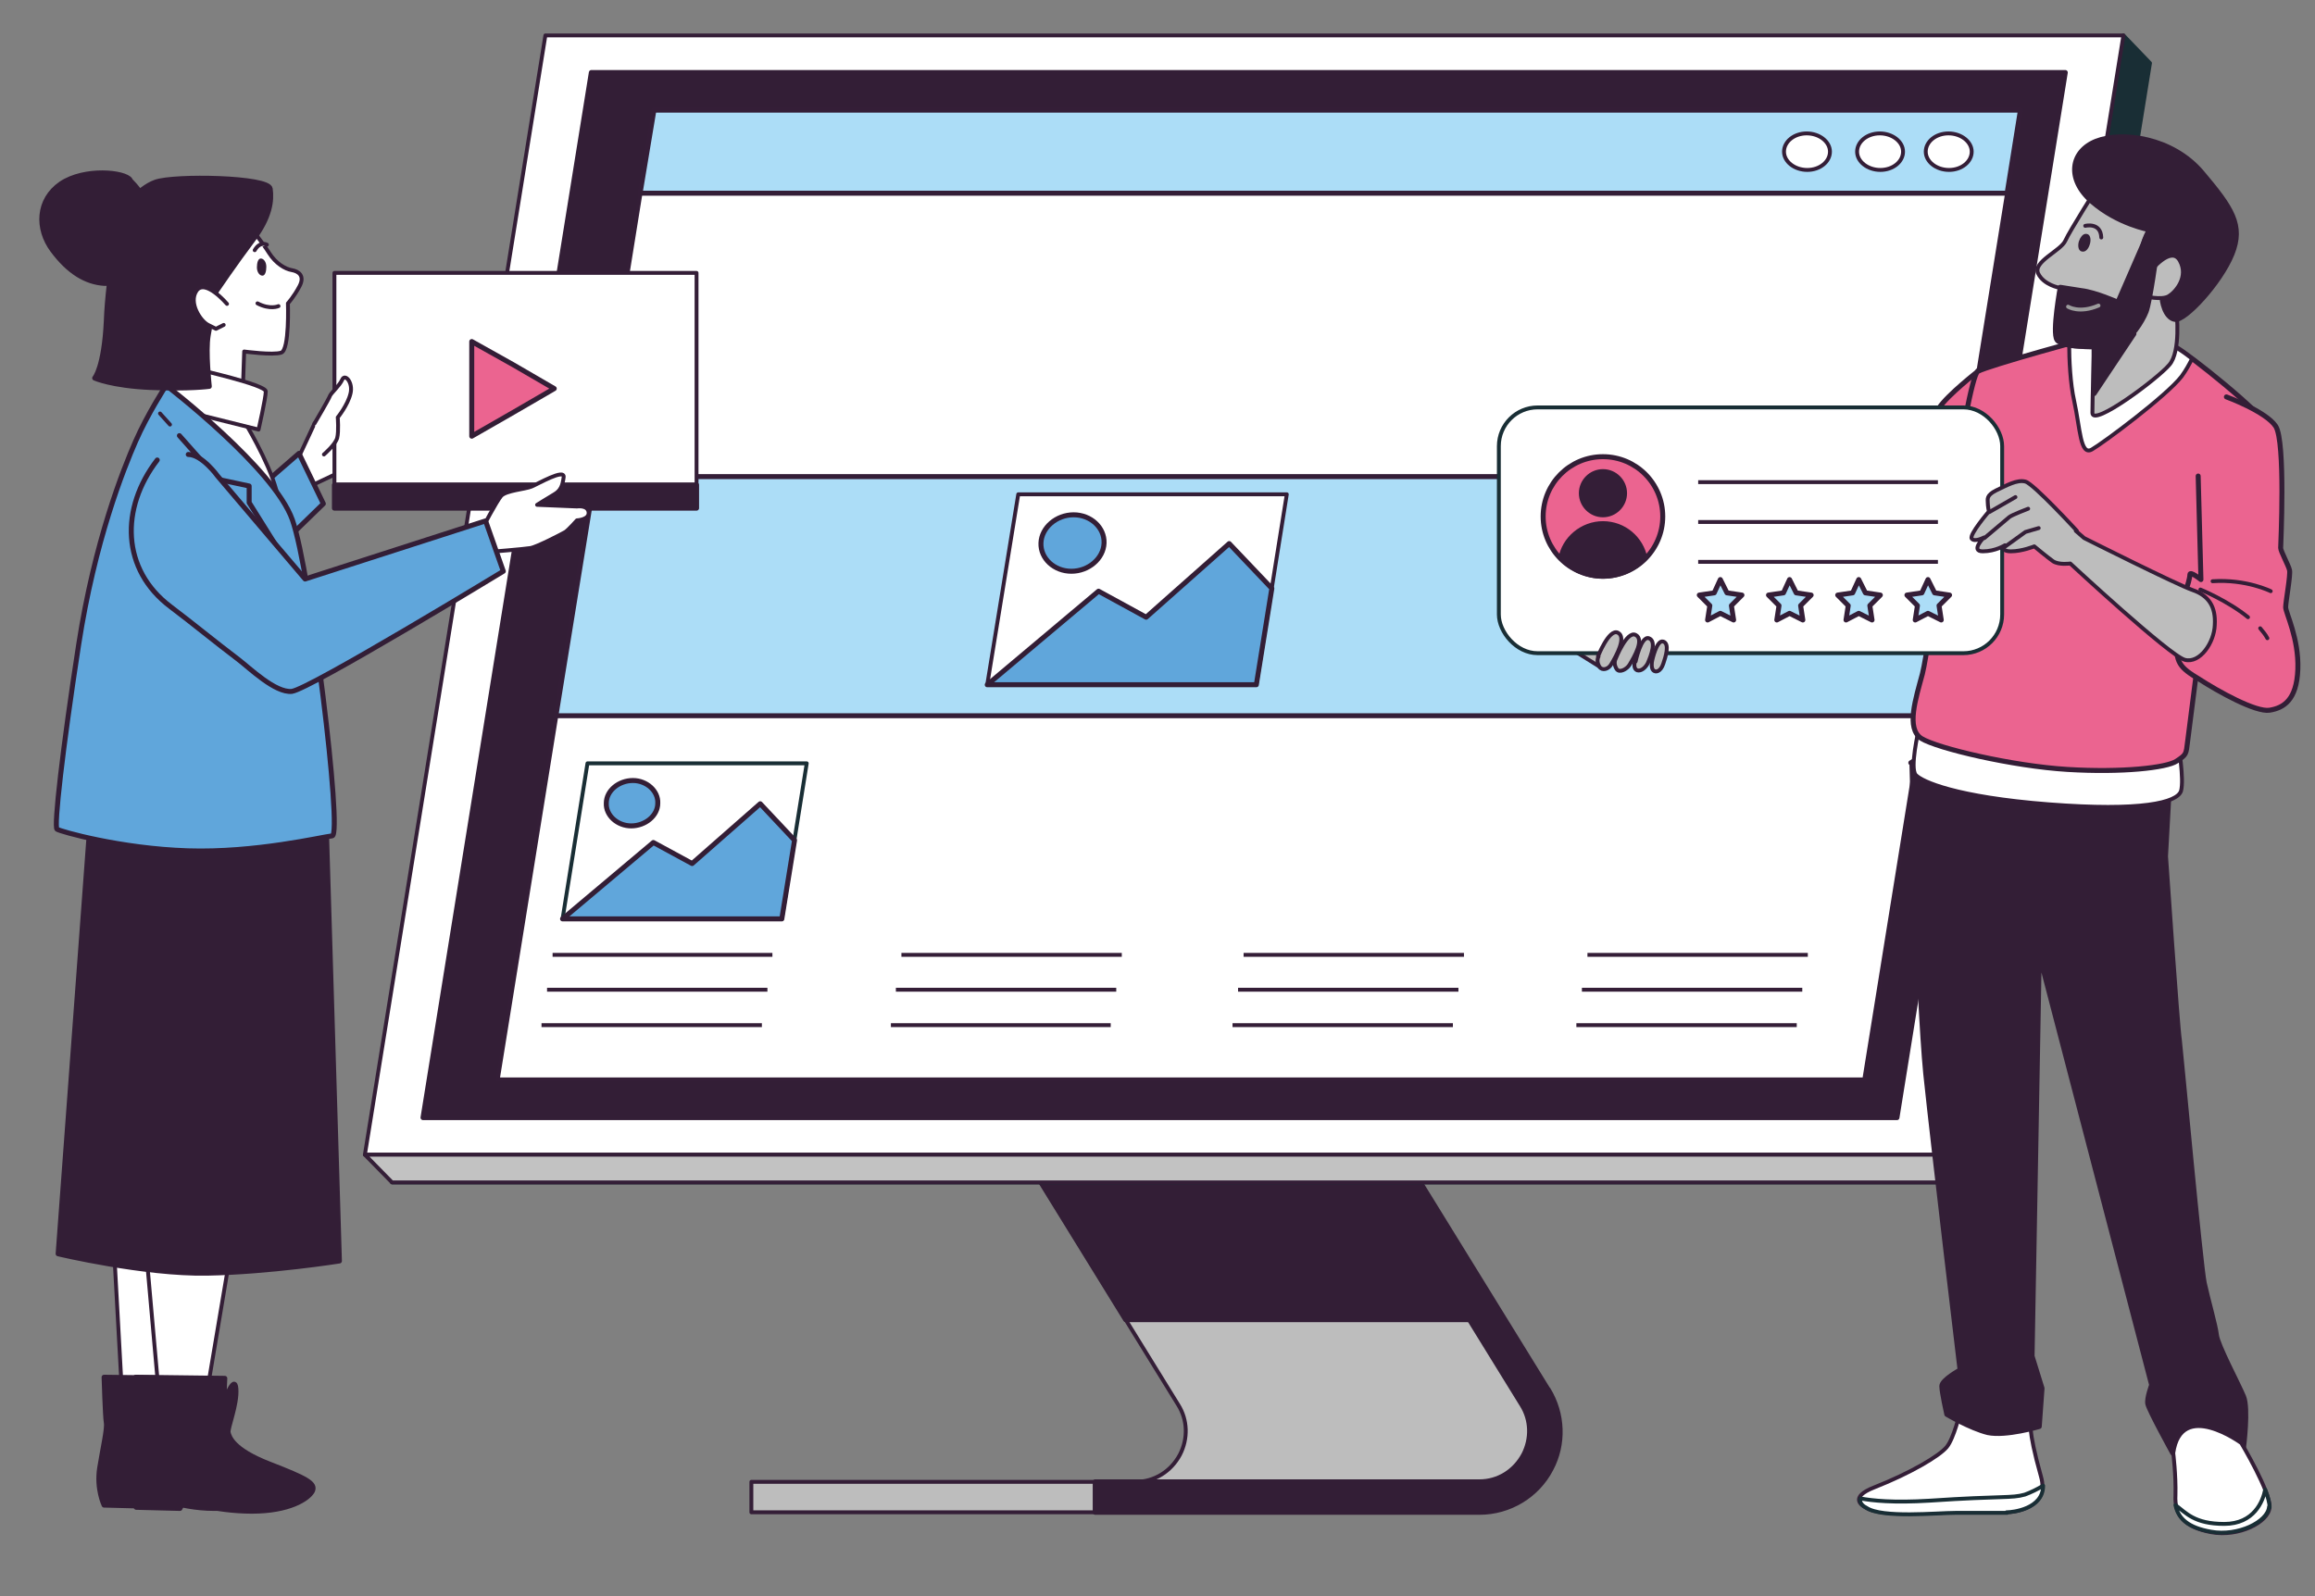 <?xml version="1.0" encoding="UTF-8"?>
<svg id="Capa_1" data-name="Capa 1" xmlns="http://www.w3.org/2000/svg" version="1.1" viewBox="0 0 418.1 288.4">
  <rect x="0" y="0" width="418.1" height="288.4" fill="#808080" stroke="none"/>
  <defs>
    <style>
      .cls-1 {
        fill: #341e37;
      }

      .cls-1, .cls-2, .cls-3, .cls-4, .cls-5, .cls-6, .cls-7, .cls-8, .cls-9, .cls-10 {
        stroke: #341e37;
      }

      .cls-1, .cls-2, .cls-3, .cls-5, .cls-11, .cls-12, .cls-13, .cls-6, .cls-14, .cls-7, .cls-8, .cls-9, .cls-10 {
        stroke-width: .7px;
      }

      .cls-1, .cls-8 {
        stroke-miterlimit: 10;
      }

      .cls-2 {
        fill: #bdbdbd;
      }

      .cls-2, .cls-3, .cls-4, .cls-5, .cls-11, .cls-12, .cls-13, .cls-6, .cls-14, .cls-7, .cls-15, .cls-16, .cls-9, .cls-17, .cls-10 {
        stroke-linejoin: round;
      }

      .cls-2, .cls-4, .cls-11, .cls-12, .cls-13, .cls-15, .cls-16, .cls-9, .cls-17, .cls-10 {
        stroke-linecap: round;
      }

      .cls-3 {
        stroke-dasharray: 0 2.7;
      }

      .cls-3, .cls-12, .cls-7, .cls-8, .cls-10 {
        fill: none;
      }

      .cls-4 {
        fill: #acddf7;
      }

      .cls-4, .cls-15, .cls-16, .cls-17 {
        stroke-width: .9px;
      }

      .cls-5 {
        fill: #c2c2c2;
      }

      .cls-18 {
        stroke-width: 0px;
      }

      .cls-18, .cls-15 {
        fill: #331e36;
      }

      .cls-11, .cls-13, .cls-14 {
        stroke: #192e35;
      }

      .cls-11, .cls-6, .cls-14, .cls-9 {
        fill: #fff;
      }

      .cls-12 {
        stroke: #9c9c9c;
      }

      .cls-13 {
        fill: #192e35;
      }

      .cls-15, .cls-16, .cls-17 {
        stroke: #331e36;
      }

      .cls-16 {
        fill: #eb6490;
      }

      .cls-17 {
        fill: #60a6db;
      }
    </style>
  </defs>
  <g>
    <g>
      <path class="cls-2" d="M251.7,208.9h-66.6l27.7,44.9c1.7,2.7,1.8,6.1.3,9-1.6,3-4.6,4.9-8,4.9h-69.4v5.5h129.6c5.4,0,10.4-3,12.9-7.8,2.4-4.5,2.2-10-.5-14.4l-25.9-42Z"/>
      <polygon class="cls-15" points="251.7 208.9 185.1 208.9 203.3 238.4 269.9 238.4 251.7 208.9"/>
      <path class="cls-15" d="M279.5,250.9l-25.9-42h-6.4l27.7,44.9c1.7,2.7,1.8,6.1.3,9-1.6,3-4.6,4.9-8,4.9h-69.4v5.5h69.4c5.4,0,10.4-3,12.9-7.8,2.4-4.5,2.2-10-.5-14.4Z"/>
    </g>
    <g>
      <polygon class="cls-13" points="355.7 213.6 70.8 213.6 383.5 6.4 388.3 11.4 355.7 213.6"/>
      <polygon class="cls-6" points="350.9 208.6 65.9 208.6 98.5 6.4 383.5 6.4 350.9 208.6"/>
      <polygon class="cls-15" points="342.6 201.9 76.4 201.9 106.8 13.1 373 13.1 342.6 201.9"/>
      <polygon class="cls-5" points="70.8 213.6 65.9 208.6 350.9 208.6 355.7 213.6 70.8 213.6"/>
    </g>
  </g>
  <g>
    <polygon class="cls-6" points="336.7 195 89.9 195 118.1 19.9 364.9 19.9 336.7 195"/>
    <path class="cls-3" d="M256.5,82h76.8c3.9,0,7.6-3.1,8.3-7l5.6-30.3c.7-3.9-1.8-7-5.7-7h-76.8c-3.9,0-7.6,3.1-8.3,7l-5.6,30.3c-.7,3.9,1.8,7,5.7,7Z"/>
    <polygon class="cls-4" points="347.3 129.3 354.2 86.1 107.4 86.1 100.4 129.3 347.3 129.3"/>
    <polygon class="cls-4" points="362.5 34.9 364.9 19.9 118.1 19.9 115.6 34.9 362.5 34.9"/>
    <g>
      <path class="cls-6" d="M330.5,27.4c0,1.8-1.8,3.3-4.1,3.3s-4.2-1.5-4.2-3.3c0-1.8,1.8-3.3,4.1-3.3s4.2,1.5,4.2,3.3Z"/>
      <path class="cls-6" d="M343.7,27.4c0,1.8-1.8,3.3-4.1,3.3s-4.2-1.5-4.2-3.3c0-1.8,1.8-3.3,4.1-3.3s4.2,1.5,4.2,3.3Z"/>
      <path class="cls-6" d="M356.1,27.4c0,1.8-1.8,3.3-4.1,3.3s-4.2-1.5-4.2-3.3c0-1.8,1.8-3.3,4.1-3.3s4.2,1.5,4.2,3.3Z"/>
    </g>
    <g>
      <polygon class="cls-14" points="141.2 166 101.6 166 106.1 137.9 145.7 137.9 141.2 166"/>
      <polygon class="cls-17" points="143.5 151.8 137.3 145.2 125 156 118 152.2 101.6 166 141.2 166 143.5 151.8"/>
      <path class="cls-17" d="M118.8,145.1c0,2.3-2.3,4.1-4.8,4.1s-4.6-1.9-4.5-4.1c0-2.3,2.3-4.1,4.8-4.1s4.6,1.9,4.5,4.1Z"/>
    </g>
    <g>
      <polygon class="cls-6" points="226.9 123.7 178.3 123.7 183.9 89.3 232.4 89.3 226.9 123.7"/>
      <polygon class="cls-17" points="229.7 106.3 222 98.2 207 111.5 198.4 106.8 178.3 123.7 226.9 123.7 229.7 106.3"/>
      <path class="cls-17" d="M199.4,98.1c-.1,2.8-2.8,5.1-5.9,5.1s-5.6-2.3-5.5-5.1c.1-2.8,2.8-5.1,5.9-5.1s5.6,2.3,5.5,5.1Z"/>
    </g>
    <polygon class="cls-3" points="265.7 166 226.1 166 230.6 137.9 270.2 137.9 265.7 166"/>
    <polygon class="cls-3" points="203.4 166 163.8 166 168.4 137.9 208 137.9 203.4 166"/>
    <polygon class="cls-3" points="168.6 120.9 110.1 120.9 114.6 92.7 173.1 92.7 168.6 120.9"/>
    <polygon class="cls-3" points="327.9 166 288.3 166 292.8 137.9 332.4 137.9 327.9 166"/>
    <g>
      <line class="cls-7" x1="99.8" y1="172.5" x2="139.5" y2="172.5"/>
      <line class="cls-7" x1="98.8" y1="178.8" x2="138.6" y2="178.8"/>
      <line class="cls-7" x1="97.8" y1="185.2" x2="137.6" y2="185.2"/>
    </g>
    <g>
      <line class="cls-7" x1="162.8" y1="172.5" x2="202.6" y2="172.5"/>
      <line class="cls-7" x1="161.8" y1="178.8" x2="201.6" y2="178.8"/>
      <line class="cls-7" x1="160.9" y1="185.2" x2="200.6" y2="185.2"/>
    </g>
    <g>
      <line class="cls-7" x1="224.6" y1="172.5" x2="264.4" y2="172.5"/>
      <line class="cls-7" x1="223.6" y1="178.8" x2="263.4" y2="178.8"/>
      <line class="cls-7" x1="222.6" y1="185.2" x2="262.4" y2="185.2"/>
    </g>
    <g>
      <line class="cls-7" x1="286.7" y1="172.5" x2="326.5" y2="172.5"/>
      <line class="cls-7" x1="285.7" y1="178.8" x2="325.5" y2="178.8"/>
      <line class="cls-7" x1="284.7" y1="185.2" x2="324.5" y2="185.2"/>
    </g>
  </g>
  <g>
    <g>
      <path class="cls-9" d="M354,255.1s-1.1,4.7-2.4,6.3c-1.3,1.6-6.5,4.7-13.1,7.3-4.6,1.8-2.2,3.3-1.6,3.6,2.8,1.9,12.7.9,16.1.9h9.3c1.3,0,8-.7,6.3-6.5-2.5-8.9-1.8-10-1.8-10l-12.9-1.6Z"/>
      <path class="cls-11" d="M362.4,273.2c1.1,0,6.6-.6,6.6-4.8-1,.6-2.2,1.2-3.3,1.6-2.5.7-3.8.2-17.2,1.1-6.6.4-10.3,0-12.5-.4-.3.9.7,1.5,1.1,1.7,2.8,1.9,12.7.9,16.1.9h9.3Z"/>
    </g>
    <path class="cls-15" d="M345.3,137.9s1.1,41.7,2.5,56.1c1.5,14.3,6.2,53.5,6.2,53.5,0,0-3.3,1.8-3.3,2.9s.9,5.1.9,5.1c0,0,4.2,2.5,7.4,3.3,3.3.7,9.3-1.1,9.3-1.1l.5-6.9-1.8-5.8,1.3-72.6,20.3,77.8s-.9,2.4-.7,3.4c.2,1.1,4.5,8.9,4.5,8.9,0,0,.7-4.2,5.4-3.6,4.7.5,7.4,2.5,7.4,2.5,0,0,.9-6.9,0-9.1-.9-2.2-4.7-9.3-4.9-11.1s-1.5-6.2-2.2-9.4c-.7-3.3-4.2-41.4-4.5-43.9-.4-2.5-2.5-33.2-2.5-33.2l.7-12.7s-30.5-1.6-38.1-3.1c-7.6-1.5-7.1-2-7.1-2l-1.5.9Z"/>
    <g>
      <path class="cls-9" d="M346.5,131.9s-1.6,6.9-.5,8.1,7.3,4,24,5.3c16.8,1.3,23.2-.3,23.9-2.4.6-2.1-.5-8.5-.5-8.5,0,0-24.5.3-35.1-1.5-10.6-1.8-10-3.2-10-3.2l-1.8,2.3Z"/>
      <polygon class="cls-11" points="328.4 100.8 296.5 114.3 304.3 116.8 333.8 109.4 328.4 100.8"/>
      <path class="cls-16" d="M357.2,67.1s-5.4,4.2-7,6.6c-1.6,2.5-15.5,21-15.5,21l-6.2,6.1,5.4,8.5,12.3-6.9,5.8-2.8s9-30.1,8.7-31.1c-.3-1-3.5-1.5-3.5-1.5Z"/>
      <path class="cls-16" d="M378.7,60.7s-19.6,5.3-21.5,6.4c-2,1.1-8.8,50.1-10,54.6s-3,9.9-.2,11.7c2.9,1.8,16.5,5,26.4,5.6,9.9.6,17.9-.3,19.7-1.5,1.8-1.2,1.7-1.2,2-3.6.3-2.4,2.4-19,2.6-19.7.2-.8,11.4-35.8,11.4-37.5s-14-12.9-16.2-14c-2.3-1.1-10.6-2-14.1-2Z"/>
    </g>
    <path class="cls-9" d="M394,68c.8-1.1,1.4-2.2,1.9-3.2-1.4-1.1-2.6-1.9-3.1-2.1-2.3-1.1-10.6-2-14.1-2,0,0-2.1.6-5,1.4,0,2.8.2,7.2.9,10.3,1.1,5,1.1,10,3.2,8.8s13.5-9.7,16.2-13.2Z"/>
    <g>
      <g>
        <path class="cls-2" d="M379,33.5s-5.2,8.2-6,10c-.8,1.8-5.9,3.8-4.9,5.9,1,2.1,3.9,2.6,3.9,2.6,0,0-.8,8.5.3,9.8,1.1,1.3,5.9.7,5.9.7,0,0-.3,9.5-.3,12.1s11.8-6.2,13.9-8.7c2.1-2.4,1.3-9.5,1.3-9.5,0,0,6.2-7.8,7.3-11.3,1.1-3.4-2-11.8-10.9-14.4-9-2.6-10.4,2.8-10.4,2.8Z"/>
        <path class="cls-15" d="M377,44c-.2.7-.6,1.1-.9,1-.3,0-.4-.7-.2-1.3s.6-1.1.9-1c.3,0,.4.7.2,1.3Z"/>
        <path class="cls-10" d="M376.6,40.8s2.8-.7,2.9,2.1"/>
        <path class="cls-15" d="M378.2,62.4s4.6.3,7.2-2.1l-7.2,10.8v-8.7Z"/>
      </g>
      <path class="cls-15" d="M388.2,41.5s-5.7-1-10.4-5.1c-4.7-4.1-3.8-9.1.8-10.9,4.6-1.8,13.7-.7,19.1,5.7s7.5,9.5,5.4,14.7-8.5,12.1-10.3,11.8c-1.8-.3-2.4-3.4-2.3-4.2.2-.8,2.4-3.8.8-5.1-1.6-1.3-3.1-.3-4.1-2-1-1.6,1-4.9,1-4.9Z"/>
      <path class="cls-2" d="M388.3,49.1s3.8-4.9,5.4-2c1.6,2.9-.7,5.6-2,6.4-1.3.8-4.4,0-4.4,0"/>
    </g>
    <g>
      <path class="cls-9" d="M392.5,262.5s.5,4,.4,7.6c-.2,3.6,1.6,5.8,6.5,6.7,4.9.9,10.3-1.8,10.5-4.5.2-2.7-5.1-11.6-5.1-11.6,0,0-10.9-8-12.3,1.8Z"/>
      <path class="cls-11" d="M409.9,272.3c0-.7-.3-1.9-.8-3.2-.4,2.1-2,6.2-7.4,6.2s-6.9-2-8.8-3.4c.5,2.5,2.4,4.1,6.4,4.8,4.9.9,10.3-1.8,10.5-4.5Z"/>
    </g>
    <polygon class="cls-2" points="289 120.5 284.5 117.7 289.6 117 289 120.5"/>
    <rect class="cls-11" x="270.7" y="73.6" width="90.9" height="44.4" rx="7" ry="7"/>
    <g>
      <circle class="cls-16" cx="289.5" cy="93.3" r="10.8"/>
      <path class="cls-1" d="M289.5,104.2c3,0,5.8-1.3,7.7-3.3-.7-3.7-3.9-6.4-7.7-6.4s-7.1,2.8-7.7,6.4c2,2,4.7,3.3,7.7,3.3Z"/>
      <path class="cls-1" d="M293.5,89.1c0,2.2-1.8,4-4,4s-4-1.8-4-4,1.8-4,4-4,4,1.8,4,4Z"/>
    </g>
    <line class="cls-8" x1="306.7" y1="87.1" x2="350" y2="87.1"/>
    <line class="cls-8" x1="306.7" y1="94.3" x2="350" y2="94.3"/>
    <line class="cls-8" x1="306.7" y1="101.5" x2="350" y2="101.5"/>
    <polygon class="cls-4" points="310.7 104.7 311.9 107.1 314.6 107.5 312.7 109.4 313.1 112 310.7 110.8 308.4 112 308.8 109.4 306.9 107.5 309.6 107.1 310.7 104.7"/>
    <polygon class="cls-4" points="323.2 104.7 324.4 107.1 327.1 107.5 325.2 109.4 325.6 112 323.2 110.8 320.9 112 321.3 109.4 319.4 107.5 322.1 107.1 323.2 104.7"/>
    <polygon class="cls-4" points="335.7 104.7 336.9 107.1 339.6 107.5 337.7 109.4 338.1 112 335.7 110.8 333.4 112 333.8 109.4 331.9 107.5 334.6 107.1 335.7 104.7"/>
    <polygon class="cls-4" points="348.2 104.7 349.4 107.1 352.1 107.5 350.2 109.4 350.6 112 348.2 110.8 345.9 112 346.3 109.4 344.4 107.5 347.1 107.1 348.2 104.7"/>
    <g>
      <path class="cls-2" d="M288.7,118.6c-.3.6-.2,1.3.2,1.9.5.7,1.6.4,2.1-.5.9-1.5,2.8-4.9,1.2-5.7-1.6-.8-3.6,4.3-3.6,4.3h0Z"/>
      <path class="cls-2" d="M291.8,119c-.3.6-.2,1.3.2,1.9.5.7,1.8,0,2.3-.8.9-1.5,2.7-4.6,1.1-5.4-1.6-.8-3.6,4.3-3.6,4.3h0Z"/>
      <path class="cls-2" d="M295.3,119.5c-.2.5-.2,1.4.4,1.6.7.2,1.5-.5,1.9-1.3.6-1.4,1.6-4,.2-4.5-1.4-.5-2.4,4.2-2.4,4.2h0Z"/>
      <path class="cls-2" d="M298.4,119.3c-.1.4-.2,1.4.2,1.8.4.4,1.3.3,1.8-1.2.4-1.2,1.2-3.6,0-4-1.2-.4-2,3.4-2,3.4h0Z"/>
    </g>
    <g>
      <path class="cls-16" d="M397,86l.5,18.7s-2-1.6-2-.9-.5,2.2-.5,2.2c0,0-1.5,4.9-1.8,9.3-.4,4.4.5,5.3,4,7.4,3.4,2.2,10.2,6,12.7,5.6s4.9-1.8,5.1-7.4c.2-5.6-2.2-10.2-2.2-11.2s.9-5.8.7-6.7c-.2-.9-1.6-3.4-1.6-4s.9-19.2-.9-22c-1.8-2.7-8.9-5.3-8.9-5.3"/>
      <g>
        <path class="cls-2" d="M375.1,95.9s-7.8-8.5-9.3-8.9-3.4.7-5.3,1.6c-1.8.9-1.5,1.6-1.5,2.2s.2,1.6.2,1.6c0,0-3.6,4.2-3.1,4.9.5.7,2.2-.2,2.2-.2,0,0-2.5,2.5-.2,2.5s4-1.1,4-1.1c0,0-.9,1.1,1.1,1.1s4.2-.9,4.2-.9c0,0,2.4,2,3.4,2.7,1.1.7,3.1.4,3.1.4,0,0,18,16.7,20.7,17.4,2.7.7,5.3-3.1,5.4-6.3.2-3.3-1.1-5.3-4-6.3s-19.6-9.4-19.6-9.4l-1.5-1.3Z"/>
        <line class="cls-10" x1="359.3" y1="92.5" x2="364" y2="89.8"/>
        <path class="cls-10" d="M358.4,97.2s4-3.4,4.5-3.8c.5-.4,3.4-1.5,3.4-1.5"/>
        <polyline class="cls-10" points="362.2 98.7 365.8 96.1 368.2 95.4"/>
      </g>
      <path class="cls-10" d="M408.2,113.5c.5.6,1,1.2,1.3,1.8"/>
      <path class="cls-10" d="M397.4,106.5s4.9,2,8.6,5"/>
      <path class="cls-10" d="M410.1,106.8s-4.4-2.2-10.5-1.8"/>
    </g>
    <path class="cls-15" d="M388.2,41.5l-5.7,13.1s-4-1.8-6.6-2.1c-2.6-.4-3.8-.6-3.8-.6,0,0-1.5,8.1-.6,9.5.8,1.4,9.1,1.6,11.2.8,2.1-.8,4.2-4.1,4.9-5.9.7-1.8,1.9-10.7,1.9-10.7"/>
    <path class="cls-12" d="M373.5,55.4s2,1.3,5.5-.2"/>
  </g>
  <g>
    <polygon class="cls-9" points="56.8 76.5 54 82.5 56.7 87.5 64.1 84 63.3 71.2 56.8 76.5"/>
    <polygon class="cls-17" points="54 81.9 58.4 91 51.3 97.9 47.2 87.8 54 81.9"/>
    <g>
      <rect class="cls-9" x="60.4" y="49.3" width="65.4" height="42.5"/>
      <path class="cls-9" d="M56.8,76.5s2.6-4.4,2.8-5c.2-.5,1.7-1.8,2.2-2.9.5-1.2,2,.5,1.5,2.5-.5,2.1-2.3,4.3-2.3,4.3,0,0,.2,2.5-.1,3.7-.3,1.2-2.4,3-2.4,3"/>
      <rect class="cls-15" x="60.4" y="87.6" width="65.4" height="4.2"/>
      <polygon class="cls-16" points="100.1 70.2 92.7 74.5 85.2 78.8 85.2 70.2 85.2 61.7 92.7 65.9 100.1 70.2"/>
    </g>
    <g>
      <polygon class="cls-9" points="20.6 225.7 22 251.2 29.6 250.4 32.4 226.7 20.6 225.7"/>
      <path class="cls-15" d="M18.8,248.8l16.1.2-.2,4.5s2-5.5,2.2-2.6c.2,2.9-1.6,7.1-1.4,7.9.2.8.8,3.1,7.5,5.7,6.7,2.6,8.4,3.5,7.7,4.9-.8,1.4-5.3,3.1-12,3.1s-11.8-2.6-11.8-2.6l-.2,2.2-7.9-.2s-1.4-2.9-.8-6.7c.6-3.7,1.4-7.1,1.2-8.2-.2-1.2-.4-8.2-.4-8.2Z"/>
      <polygon class="cls-9" points="41.8 225.3 37.1 253.2 28.8 253.2 26.3 224.9 41.8 225.3"/>
      <path class="cls-15" d="M24.5,248.8l16.1.2-.2,4.5s2-5.5,2.2-2.6c.2,2.9-1.6,7.1-1.4,7.9.2.8.8,3.1,7.5,5.7,6.7,2.6,8.4,3.5,7.7,4.9-.8,1.4-4.2,3.6-10.9,3.6s-12.3-1.9-12.3-1.9l-.7,1.4-7.9-.2s-1.4-3.2-.8-7c.6-3.7,1.4-7.1,1.2-8.2-.2-1.2-.4-8.2-.4-8.2Z"/>
      <path class="cls-15" d="M58.9,148.3l2.4,79.5s-12.6,2-23.9,2.2c-11.4.2-26.9-3.5-26.9-3.5l6.1-82.4,42.4-1v5.3Z"/>
      <path class="cls-9" d="M44.1,76.1s4.3,7,5.8,12.4c1.4,5.4,4.8,59.4,4.8,59.4l-37.4.2s1.9-43.4,6-57.7c4.1-14.3,7.3-16.7,7.3-16.7l13.5,2.4Z"/>
      <g>
        <path class="cls-9" d="M45.3,41.2s2.1,2.6,3.3,4.5c1.2,1.9,2.9,2.9,4.1,3.1,1.2.2,2.4,1,1.4,2.9-1,1.9-2.1,3.1-2.1,3.1,0,0,.3,8.4-1.2,8.9-1.5.5-6.7-.2-6.7-.2l-.3,8.6-11.3-2.4.3-11.1s-.9-7.4,4.3-12.5c5.1-5.1,8.2-4.8,8.2-4.8Z"/>
        <path class="cls-18" d="M46.4,48.3c0,.9.5,1.5,1,1.5.5,0,.7-.8.7-1.6,0-.9-.5-1.5-1-1.5-.5,0-.7.8-.7,1.6Z"/>
        <path class="cls-9" d="M50.3,55.3s-1.5.7-3.8-.5"/>
        <path class="cls-9" d="M48.2,44.2s-1.2-.7-2.2,1"/>
      </g>
      <path class="cls-9" d="M35.5,66.7s12.5,2.8,12.5,4-1.3,6.9-1.3,6.9l-16.1-4,1.5-7.6,3.3.7Z"/>
      <g>
        <path class="cls-17" d="M30.1,69.7s19.4,14.9,22.7,24.2c3.3,9.3,9.1,56.9,7.2,57.1-1.9.2-13.9,3.1-26.1,2.7-12.2-.4-23-3.5-23.6-3.9-.6-.4,1-14.5,3.9-33.3,2.9-18.8,8.1-31.8,10.3-36.8s5.4-9.9,5.4-9.9Z"/>
        <polyline class="cls-17" points="32.4 78.7 39.4 86.6 45 87.8 45 90.8 54 105.2"/>
        <line class="cls-9" x1="28.9" y1="74.7" x2="30.7" y2="76.7"/>
      </g>
      <path class="cls-15" d="M21.8,38.4s2.9-4.3,6.3-5.5c3.4-1.2,20.4-.9,20.7,1.2.3,2.1,0,5.1-3.1,9.2-3.1,4.1-6.7,9.4-6.7,9.4,0,0-.9,5-1.4,7.9-.5,2.9.2,9.2.2,9.2,0,0-3.6.5-10.6.2-7-.3-10.1-1.7-10.1-1.7,0,0,1.7-1.9,2.1-10.3.3-8.4,2.6-19.7,2.6-19.7Z"/>
      <path class="cls-15" d="M23.5,32.6s5.3,4.8,3.3,9.9c-2.1,5.1-4.5,8.9-7.9,8.7-3.4-.2-6.5-2.1-9.4-6-2.9-3.9-2.7-9.1,1.5-12,4.3-2.9,11.6-2.1,12.5-.7Z"/>
      <path class="cls-9" d="M41,54.9s-3.9-4.6-5.5-2.4c-1.5,2.2.7,5.5,2.1,6.2l1.4.7,1.4-.7"/>
    </g>
    <path class="cls-9" d="M87.2,95.3s2.4-4.6,3.3-5.7c.9-1,4.3-1.2,5.5-1.7,1.2-.5,6-3.3,5.8-1.7-.2,1.5-.5,2.4-1.7,3.1-1.2.7-3.1,1.9-3.1,1.9l7.2.3s1.9-.3,2.1,1c.2,1.4-2.1,1.5-2.1,1.5,0,0-1.5,1.7-2.1,2.1-.5.3-5.1,2.7-6.3,2.9-1.2.2-7.4.7-7.4.7l-1.2-4.5Z"/>
    <path class="cls-17" d="M28.4,83.1c-6.7,8.7-6.5,19.8,2.4,26.5,4.1,3.1,8.1,6.4,12.2,9.5,2.1,1.6,6.7,6.1,9.7,5.8,3.2-.4,38.2-21.7,38.2-21.7l-3.2-9.1-32.6,10.5-15.8-18.6s-2.8-3.9-5.3-3.9"/>
  </g>
</svg>